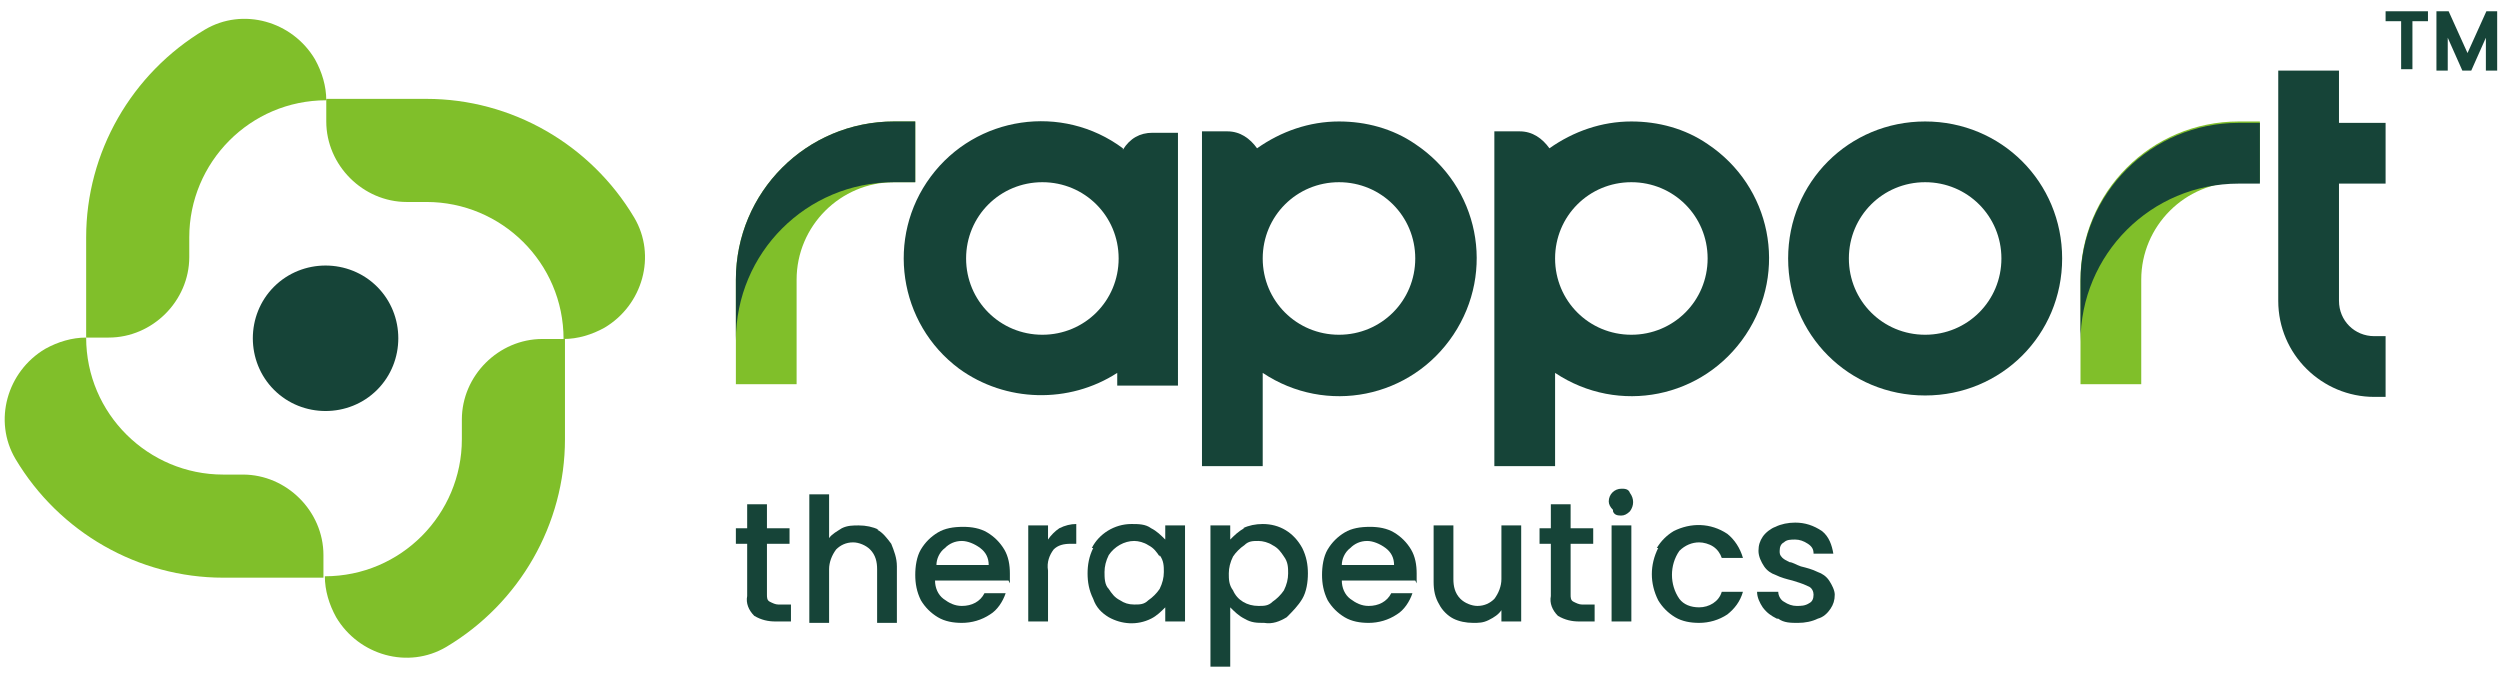 <?xml version="1.0" encoding="UTF-8"?> <svg xmlns="http://www.w3.org/2000/svg" id="Group_8070" version="1.1" viewBox="0 0 177 48"><defs><style> .st0 { fill: #80bf2a; } .st1, .st2 { fill: #164438; } .st2 { stroke: #164438; stroke-miterlimit: 10; stroke-width: .2px; } </style></defs><path id="Path_20750" class="st1" d="M54.3,38.4v3.7c0,.2,0,.4.2.5.2.1.4.2.6.2h.9v1.2h-1.1c-.5,0-1-.1-1.5-.4-.4-.4-.6-.9-.5-1.4v-3.7h-.8v-1.1h.8v-1.7h1.4v1.7h1.6v1.1h-1.6Z"></path><path id="Path_20751" class="st1" d="M62.1,37.5c.4.2.7.6,1,1,.2.5.4,1,.4,1.6v4h-1.4v-3.8c0-.5-.1-1-.5-1.4-.3-.3-.8-.5-1.2-.5-.5,0-.9.2-1.2.5-.3.4-.5.9-.5,1.4v3.8h-1.4v-9.1h1.4v3.1c.2-.3.6-.5.9-.7.4-.2.8-.2,1.2-.2.5,0,1,.1,1.4.3"></path><path id="Path_20752" class="st1" d="M71.4,41.1h-5.2c0,.5.2,1,.6,1.3.4.3.8.5,1.3.5.7,0,1.3-.3,1.6-.9h1.5c-.2.6-.6,1.2-1.1,1.5-.6.4-1.3.6-2,.6-.6,0-1.2-.1-1.7-.4-.5-.3-.9-.7-1.2-1.2-.3-.6-.4-1.2-.4-1.8,0-.6.1-1.3.4-1.8.3-.5.7-.9,1.2-1.2.5-.3,1.1-.4,1.8-.4.6,0,1.2.1,1.7.4.5.3.9.7,1.2,1.2.3.5.4,1.1.4,1.7,0,.2,0,.5,0,.7M70,40c0-.5-.2-.9-.6-1.2-.4-.3-.9-.5-1.3-.5-.5,0-.9.2-1.2.5-.4.3-.6.8-.6,1.2h3.7Z"></path><path id="Path_20753" class="st1" d="M75,37.4c.4-.2.8-.3,1.2-.3v1.4h-.4c-.5,0-.9.1-1.2.4-.3.4-.5.9-.4,1.5v3.6h-1.4v-6.8h1.4v1c.2-.3.5-.6.8-.8"></path><path id="Path_20754" class="st1" d="M77.3,38.8c.5-1,1.6-1.7,2.8-1.7.5,0,1,0,1.4.3.4.2.7.5,1,.8v-1h1.4v6.8h-1.4v-1c-.3.3-.6.6-1,.8-1,.5-2.1.4-3-.1-.5-.3-.9-.7-1.1-1.3-.3-.6-.4-1.2-.4-1.8,0-.6.1-1.2.4-1.8M82.1,39.4c-.2-.3-.4-.6-.8-.8-.3-.2-.7-.3-1-.3-.7,0-1.4.4-1.8,1-.2.4-.3.8-.3,1.2,0,.4,0,.9.3,1.2.2.3.4.6.8.8.3.2.6.3,1,.3.4,0,.7,0,1-.3.3-.2.6-.5.8-.8.2-.4.3-.8.3-1.2,0-.4,0-.8-.3-1.2"></path><path id="Path_20755" class="st1" d="M88,37.4c.4-.2.9-.3,1.4-.3,1.2,0,2.2.6,2.8,1.7.3.6.4,1.2.4,1.8,0,.6-.1,1.3-.4,1.8-.3.5-.7.9-1.1,1.3-.5.3-1,.5-1.6.4-.5,0-.9,0-1.4-.3-.4-.2-.7-.5-1-.8v4.2h-1.4v-10h1.4v1c.3-.3.6-.6,1-.8M90.9,39.4c-.2-.3-.4-.6-.8-.8-.3-.2-.7-.3-1-.3-.4,0-.7,0-1,.3-.3.2-.6.5-.8.8-.2.4-.3.8-.3,1.2,0,.4,0,.8.3,1.2.3.7,1,1.1,1.8,1.1.4,0,.7,0,1-.3.3-.2.6-.5.8-.8.2-.4.3-.8.3-1.2,0-.4,0-.8-.3-1.2"></path><path id="Path_20756" class="st1" d="M100.2,41.1h-5.2c0,.5.2,1,.6,1.3.4.3.8.5,1.3.5.7,0,1.3-.3,1.6-.9h1.5c-.2.6-.6,1.2-1.1,1.5-.6.4-1.3.6-2,.6-.6,0-1.2-.1-1.7-.4-.5-.3-.9-.7-1.2-1.2-.3-.6-.4-1.2-.4-1.8,0-.6.1-1.3.4-1.8.3-.5.7-.9,1.2-1.2.5-.3,1.1-.4,1.8-.4.6,0,1.2.1,1.7.4.5.3.9.7,1.2,1.2.3.5.4,1.1.4,1.7,0,.2,0,.5,0,.7M98.7,40c0-.5-.2-.9-.6-1.2-.4-.3-.9-.5-1.3-.5-.5,0-.9.2-1.2.5-.4.3-.6.8-.6,1.2h3.7Z"></path><path id="Path_20757" class="st1" d="M107.7,37.2v6.8h-1.4v-.8c-.2.3-.5.5-.9.7-.4.2-.7.2-1.1.2-.5,0-1-.1-1.4-.3-.4-.2-.8-.6-1-1-.3-.5-.4-1-.4-1.6v-4h1.4v3.8c0,.5.1,1,.5,1.4.3.3.8.5,1.2.5.5,0,.9-.2,1.2-.5.3-.4.5-.9.5-1.4v-3.8h1.4Z"></path><path id="Path_20758" class="st1" d="M111.2,38.4v3.7c0,.2,0,.4.2.5.2.1.4.2.6.2h.9v1.2h-1.1c-.5,0-1-.1-1.5-.4-.4-.4-.6-.9-.5-1.4v-3.7h-.8v-1.1h.8v-1.7h1.4v1.7h1.6v1.1h-1.6Z"></path><path id="Path_20759" class="st1" d="M114.2,36.1c-.2-.2-.3-.4-.3-.6,0-.5.4-.9.9-.9h0c.2,0,.5,0,.6.3.3.4.3.9,0,1.3-.2.2-.4.3-.6.3-.2,0-.5,0-.6-.3M115.5,44h-1.4v-6.8h1.4v6.8Z"></path><path id="Path_20760" class="st1" d="M117.3,38.8c.3-.5.7-.9,1.2-1.2,1.2-.6,2.6-.6,3.8.2.5.4.9,1,1.1,1.7h-1.5c-.1-.3-.3-.6-.6-.8-.3-.2-.7-.3-1-.3-.5,0-1,.2-1.4.6-.7,1-.7,2.4,0,3.4.3.4.8.6,1.4.6.7,0,1.4-.4,1.6-1.1h1.5c-.2.7-.6,1.2-1.1,1.6-.6.4-1.3.6-2,.6-.6,0-1.2-.1-1.7-.4-.5-.3-.9-.7-1.2-1.2-.6-1.2-.6-2.5,0-3.7"></path><path id="Path_20761" class="st1" d="M125.8,43.8c-.4-.2-.7-.4-1-.8-.2-.3-.4-.7-.4-1.1h1.5c0,.3.2.6.4.7.3.2.6.3.9.3.3,0,.6,0,.9-.2.2-.1.3-.3.3-.6,0-.2-.1-.5-.4-.6-.4-.2-.8-.3-1.1-.4-.4-.1-.8-.2-1.2-.4-.3-.1-.6-.3-.8-.6-.2-.3-.4-.7-.4-1.1,0-.4.1-.7.3-1,.2-.3.6-.6.9-.7.4-.2.9-.3,1.4-.3.7,0,1.3.2,1.9.6.5.4.7,1,.8,1.6h-1.4c0-.3-.1-.5-.4-.7-.3-.2-.6-.3-.9-.3-.3,0-.6,0-.8.2-.2.1-.3.3-.3.6,0,.2,0,.3.2.5.1.1.3.2.5.3.2,0,.5.2.8.3.4.1.8.2,1.2.4.3.1.6.3.8.6.2.3.4.7.4,1,0,.4-.1.7-.3,1-.2.3-.5.6-.9.7-.4.2-.9.3-1.4.3-.5,0-1,0-1.4-.3"></path><path id="Path_20762" class="st0" d="M39.9,24h0c0-5.4-4.4-9.7-9.7-9.7h-1.4c-3.1,0-5.7-2.6-5.7-5.7v-1.6h7.1c6,0,11.6,3.2,14.7,8.4,1.6,2.7.6,6.2-2.1,7.8-.9.5-1.9.8-2.9.8"></path><path id="Path_20763" class="st0" d="M7.7,23.9h-1.6v-7.1c0-6,3.2-11.6,8.4-14.7,2.7-1.6,6.2-.6,7.8,2.1.5.9.8,1.9.8,2.9-5.4,0-9.7,4.4-9.7,9.7v1.4c0,3.1-2.6,5.7-5.7,5.7h0Z"></path><path id="Path_20764" class="st0" d="M6.1,23.9h0c0,5.4,4.4,9.7,9.7,9.7h1.4c3.1,0,5.7,2.6,5.7,5.7v1.6h-7.1c-6,0-11.6-3.2-14.7-8.4-1.6-2.7-.6-6.2,2.1-7.8.9-.5,1.9-.8,2.9-.8"></path><path id="Path_20765" class="st0" d="M38.4,24h1.6v7.1c0,6-3.2,11.6-8.4,14.7-2.7,1.6-6.2.6-7.8-2.1-.5-.9-.8-1.9-.8-2.9,5.4,0,9.7-4.4,9.7-9.7v-1.4c0-3.1,2.6-5.7,5.7-5.7h0Z"></path><path id="Path_20766" class="st1" d="M19.4,20.3c2-2,5.3-2,7.3,0,2,2,2,5.3,0,7.3-2,2-5.3,2-7.3,0-2-2-2-5.3,0-7.3h0"></path><path id="Path_20767" class="st1" d="M79.5,10.5c-4.3-3.2-10.4-2.3-13.6,2-3.2,4.3-2.3,10.4,2,13.6,3.3,2.4,7.8,2.5,11.2.3v.9h4.3V9.4h-1.8c-.9,0-1.6.4-2.1,1.2M73.8,23.7c-3,0-5.4-2.4-5.4-5.4s2.4-5.4,5.4-5.4c3,0,5.4,2.4,5.4,5.4h0c0,3-2.4,5.4-5.4,5.4"></path><path id="Path_20768" class="st1" d="M94.8,8.6c-2.1,0-4.1.7-5.8,1.9-.5-.7-1.2-1.2-2.1-1.2h-1.8v23.7h4.3v-6.6c4.5,3,10.5,1.8,13.5-2.7,3-4.5,1.8-10.5-2.7-13.5-1.6-1.1-3.5-1.6-5.4-1.6M94.8,23.7c-3,0-5.4-2.4-5.4-5.4s2.4-5.4,5.4-5.4c3,0,5.4,2.4,5.4,5.4h0c0,3-2.4,5.4-5.4,5.4"></path><path id="Path_20769" class="st1" d="M115.5,8.6c-2.1,0-4.1.7-5.8,1.9-.5-.7-1.2-1.2-2.1-1.2h-1.8v23.7h4.3v-6.6c4.5,3,10.5,1.8,13.5-2.7,3-4.5,1.8-10.5-2.7-13.5-1.6-1.1-3.5-1.6-5.4-1.6M115.5,23.7c-3,0-5.4-2.4-5.4-5.4,0-3,2.4-5.4,5.4-5.4,3,0,5.4,2.4,5.4,5.4,0,3-2.4,5.4-5.4,5.4"></path><path id="Path_20770" class="st0" d="M64.8,8.6v4.3h-1.5c-3.8,0-6.9,3.1-6.9,6.9v7.4h-4.3v-7.4c0-6.2,5-11.2,11.2-11.2h1.5Z"></path><path id="Path_20771" class="st0" d="M160,8.6v4.3h-1.5c-3.8,0-6.9,3.1-6.9,6.9v7.4h-4.3v-7.4c0-6.2,5-11.2,11.2-11.2h1.5Z"></path><path id="Path_20772" class="st1" d="M168.9,13v-4.3h-3.3v-3.7h-4.3v16.3c0,3.8,3.1,6.8,6.8,6.8h.8v-4.3h-.8c-1.4,0-2.5-1.1-2.5-2.5v-8.3h3.3Z"></path><path id="Path_20773" class="st1" d="M136.3,8.6c-5.4,0-9.7,4.3-9.7,9.7s4.3,9.7,9.7,9.7,9.7-4.3,9.7-9.7h0c0-5.4-4.3-9.7-9.7-9.7M136.3,23.7c-3,0-5.4-2.4-5.4-5.4,0-3,2.4-5.4,5.4-5.4,3,0,5.4,2.4,5.4,5.4,0,3-2.4,5.4-5.4,5.4h0"></path><path id="Path_20774" class="st1" d="M64.8,8.6h-1.5c-6.2,0-11.2,5-11.2,11.2v4.3c0-6.2,5-11.2,11.2-11.2h1.5v-4.3Z"></path><path id="Path_20775" class="st1" d="M147.3,19.9v4.3c0-6.2,5-11.2,11.2-11.2h1.5v-4.3h-1.5c-6.2,0-11.2,5-11.2,11.2"></path><g><path class="st2" d="M171.8.9v.5h-1.1v3.4h-.6V1.4h-1.1v-.5h2.8Z"></path><path class="st2" d="M176.7.9v4h-.6v-2.7l-1.2,2.7h-.5l-1.2-2.7v2.7h-.6V.9h.7l1.4,3.1,1.4-3.1h.7Z"></path></g></svg> 